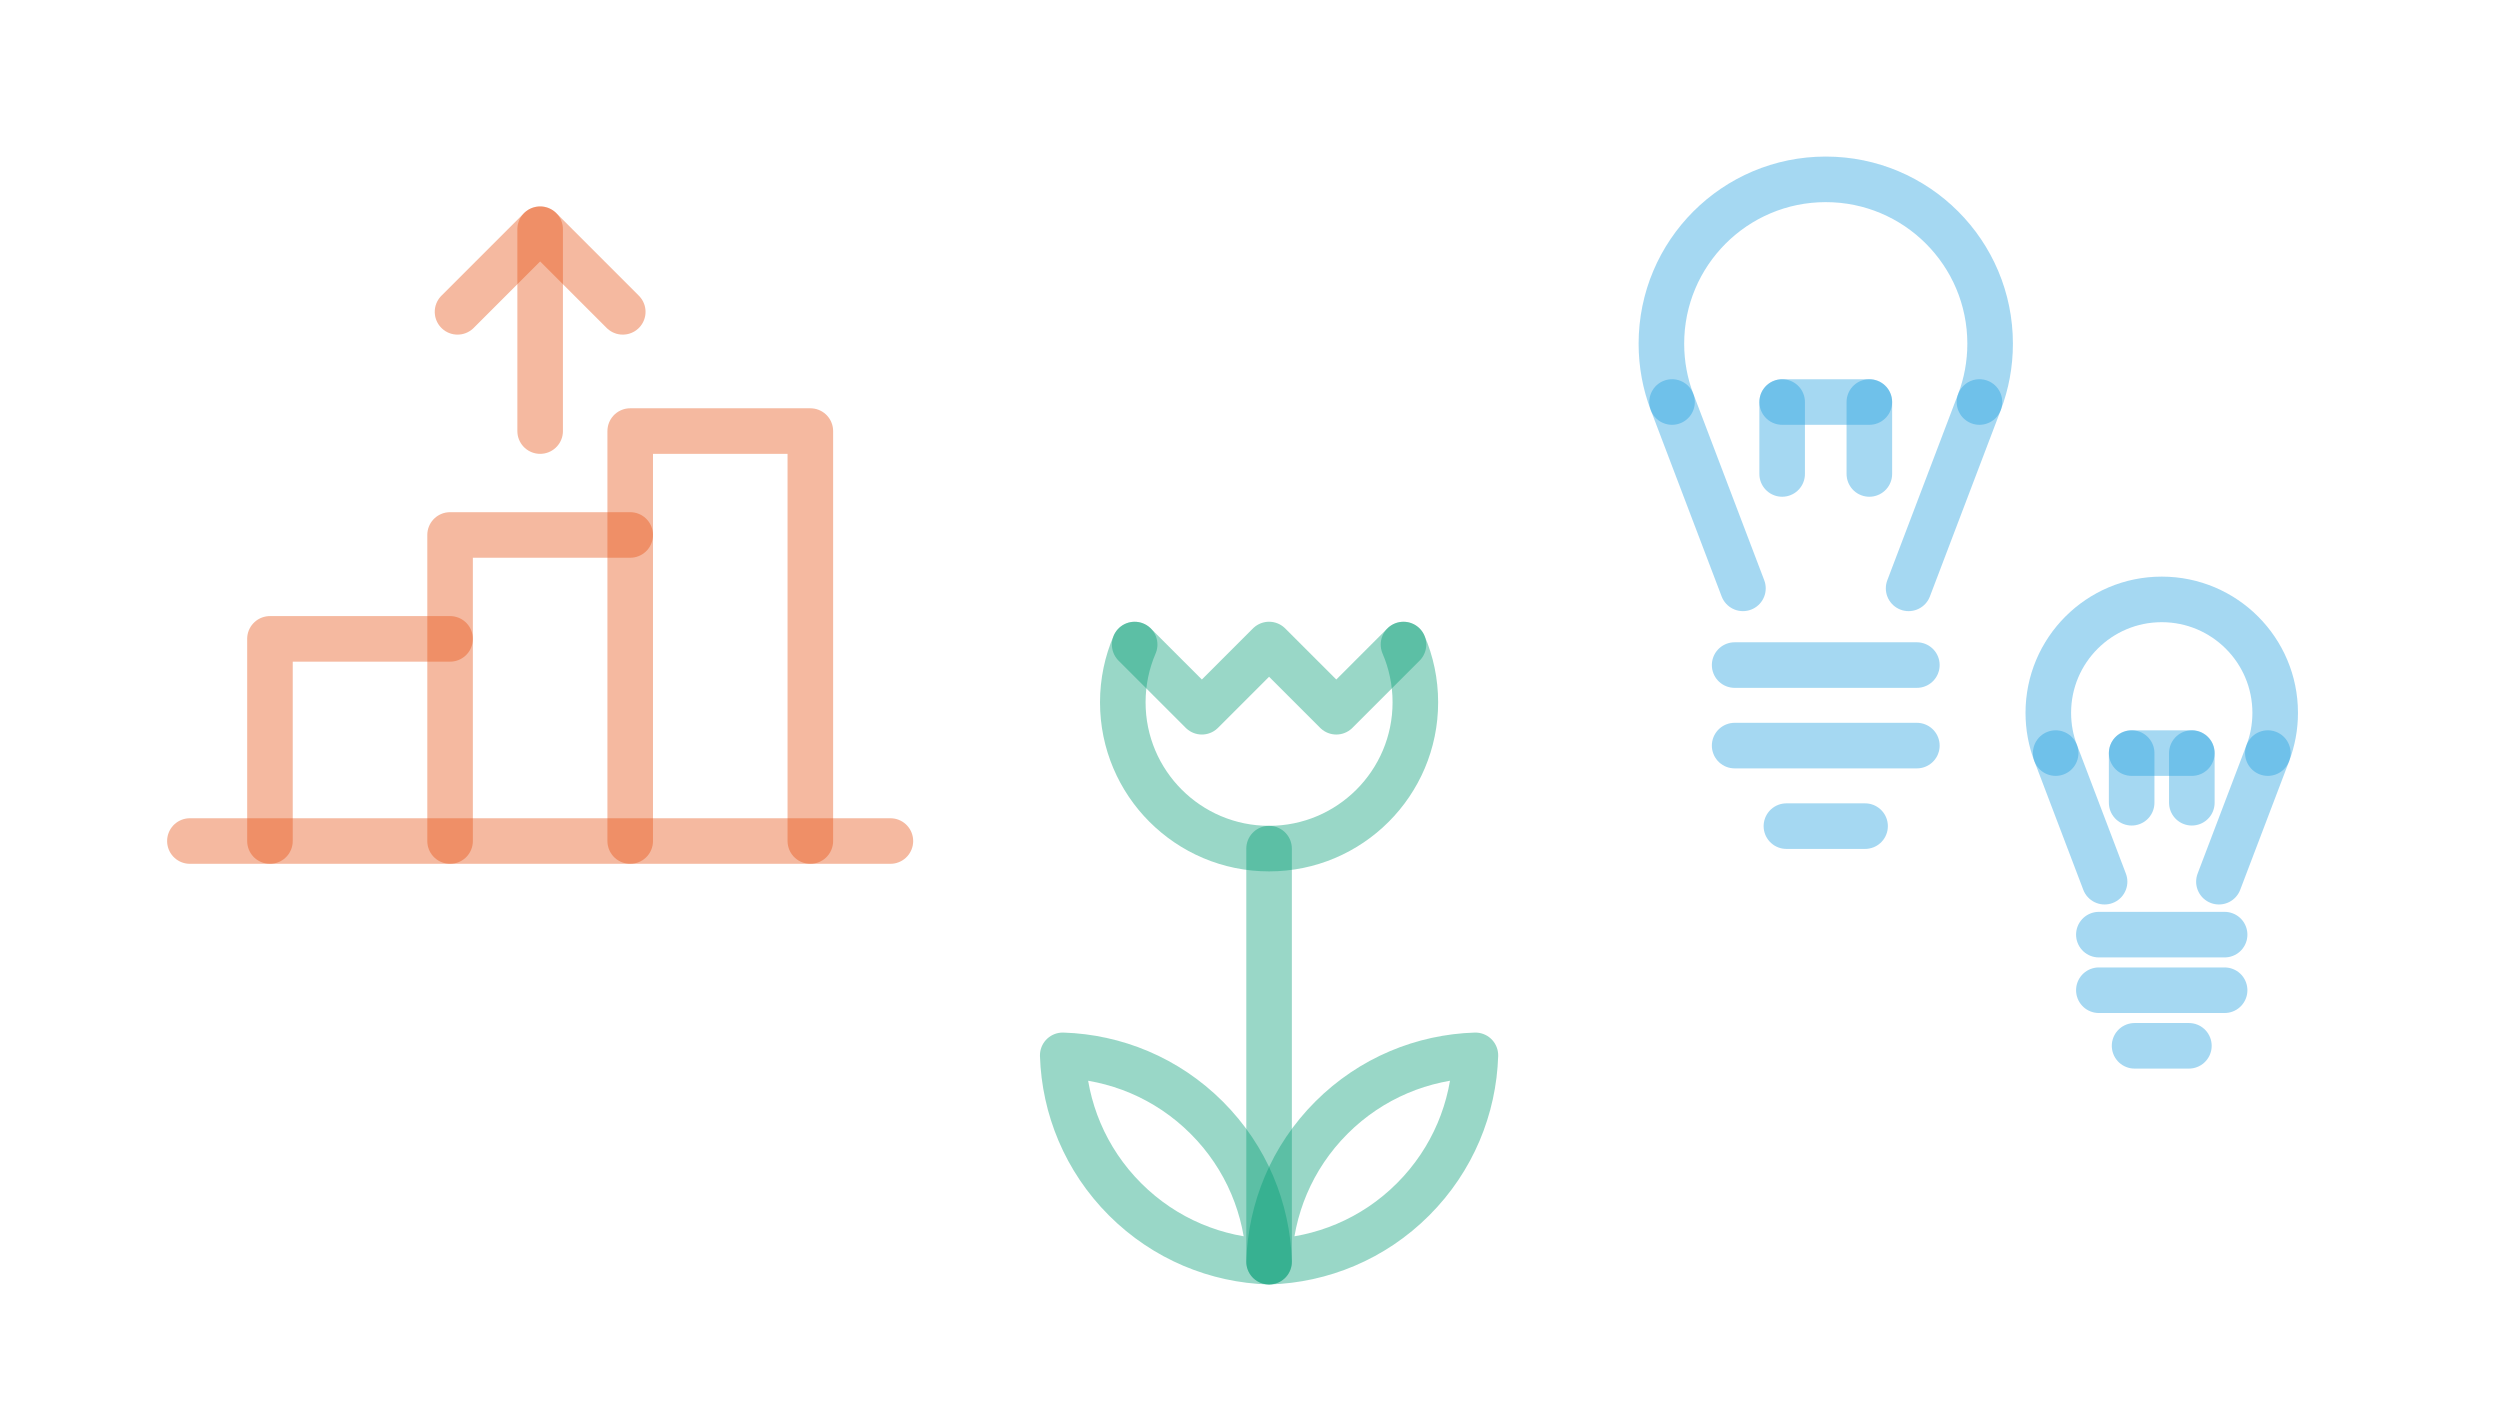 <?xml version="1.0" encoding="UTF-8"?><svg id="Ebene_1" xmlns="http://www.w3.org/2000/svg" viewBox="0 0 1920 1080"><defs><style>.cls-1{stroke:#209ee0;}.cls-1,.cls-2,.cls-3{fill:none;opacity:.4;stroke-linecap:round;stroke-linejoin:round;stroke-width:35px;}.cls-2{stroke:#009b74;}.cls-3{stroke:#e75112;}</style></defs><line class="cls-2" x1="974.65" y1="968.98" x2="974.65" y2="651.74"/><path class="cls-2" d="M1022.52,858.39c-30.65,30.65-46.6,70.43-47.88,110.59,40.16-1.27,79.94-17.23,110.59-47.88,30.65-30.65,46.6-70.43,47.88-110.59-40.16,1.27-79.94,17.23-110.59,47.88Z"/><path class="cls-2" d="M864.06,921.1c30.65,30.65,70.43,46.6,110.59,47.88-1.27-40.16-17.23-79.94-47.88-110.59-30.65-30.65-70.43-46.6-110.59-47.88,1.27,40.16,17.23,79.94,47.88,110.59Z"/><path class="cls-2" d="M871.42,495.01c-5.86,13.62-9.11,28.62-9.11,44.38,0,62.05,50.3,112.34,112.34,112.34s112.34-50.3,112.34-112.34c0-15.76-3.25-30.77-9.11-44.38"/><path class="cls-2" d="M1077.88,495.01s-51.61,51.61-51.61,51.61l-51.62-51.62-51.62,51.62-51.61-51.61"/><line class="cls-3" x1="145.84" y1="645.91" x2="683.82" y2="645.91"/><polyline class="cls-3" points="345.66 490.65 207.32 490.65 207.32 645.91"/><polyline class="cls-3" points="484 410.85 345.66 410.85 345.66 645.91"/><polyline class="cls-3" points="622.34 645.91 622.34 331.06 484 331.06 484 645.91"/><line class="cls-3" x1="414.83" y1="331.06" x2="414.83" y2="176.04"/><polyline class="cls-3" points="351.38 239.49 414.83 176.04 478.28 239.49"/><path class="cls-1" d="M1284.12,308.75c-5.28-13.92-8.17-29.01-8.17-44.78,0-69.71,56.51-126.23,126.23-126.23s126.23,56.51,126.23,126.23c0,15.77-2.89,30.87-8.18,44.78"/><line class="cls-1" x1="1284.15" y1="308.74" x2="1338.58" y2="451.85"/><line class="cls-1" x1="1520.23" y1="308.74" x2="1465.81" y2="451.85"/><line class="cls-1" x1="1332.2" y1="510.77" x2="1472.15" y2="510.77"/><line class="cls-1" x1="1332.2" y1="572.62" x2="1472.15" y2="572.62"/><line class="cls-1" x1="1371.96" y1="634.47" x2="1432.38" y2="634.47"/><line class="cls-1" x1="1368.69" y1="308.75" x2="1368.69" y2="364"/><line class="cls-1" x1="1435.66" y1="308.75" x2="1435.66" y2="364"/><line class="cls-1" x1="1368.69" y1="308.75" x2="1435.66" y2="308.75"/><path class="cls-1" d="M1578.74,578.37c-3.65-9.61-5.64-20.02-5.64-30.91,0-48.12,39.01-87.12,87.12-87.12s87.12,39.01,87.12,87.12c0,10.88-2,21.3-5.64,30.91"/><line class="cls-1" x1="1578.76" y1="578.37" x2="1616.32" y2="677.14"/><line class="cls-1" x1="1741.7" y1="578.37" x2="1704.13" y2="677.14"/><line class="cls-1" x1="1611.92" y1="717.8" x2="1708.51" y2="717.8"/><line class="cls-1" x1="1611.92" y1="760.49" x2="1708.51" y2="760.49"/><line class="cls-1" x1="1639.36" y1="803.18" x2="1681.07" y2="803.18"/><line class="cls-1" x1="1637.11" y1="578.37" x2="1637.11" y2="616.51"/><line class="cls-1" x1="1683.33" y1="578.37" x2="1683.33" y2="616.51"/><line class="cls-1" x1="1637.11" y1="578.37" x2="1683.33" y2="578.37"/></svg>